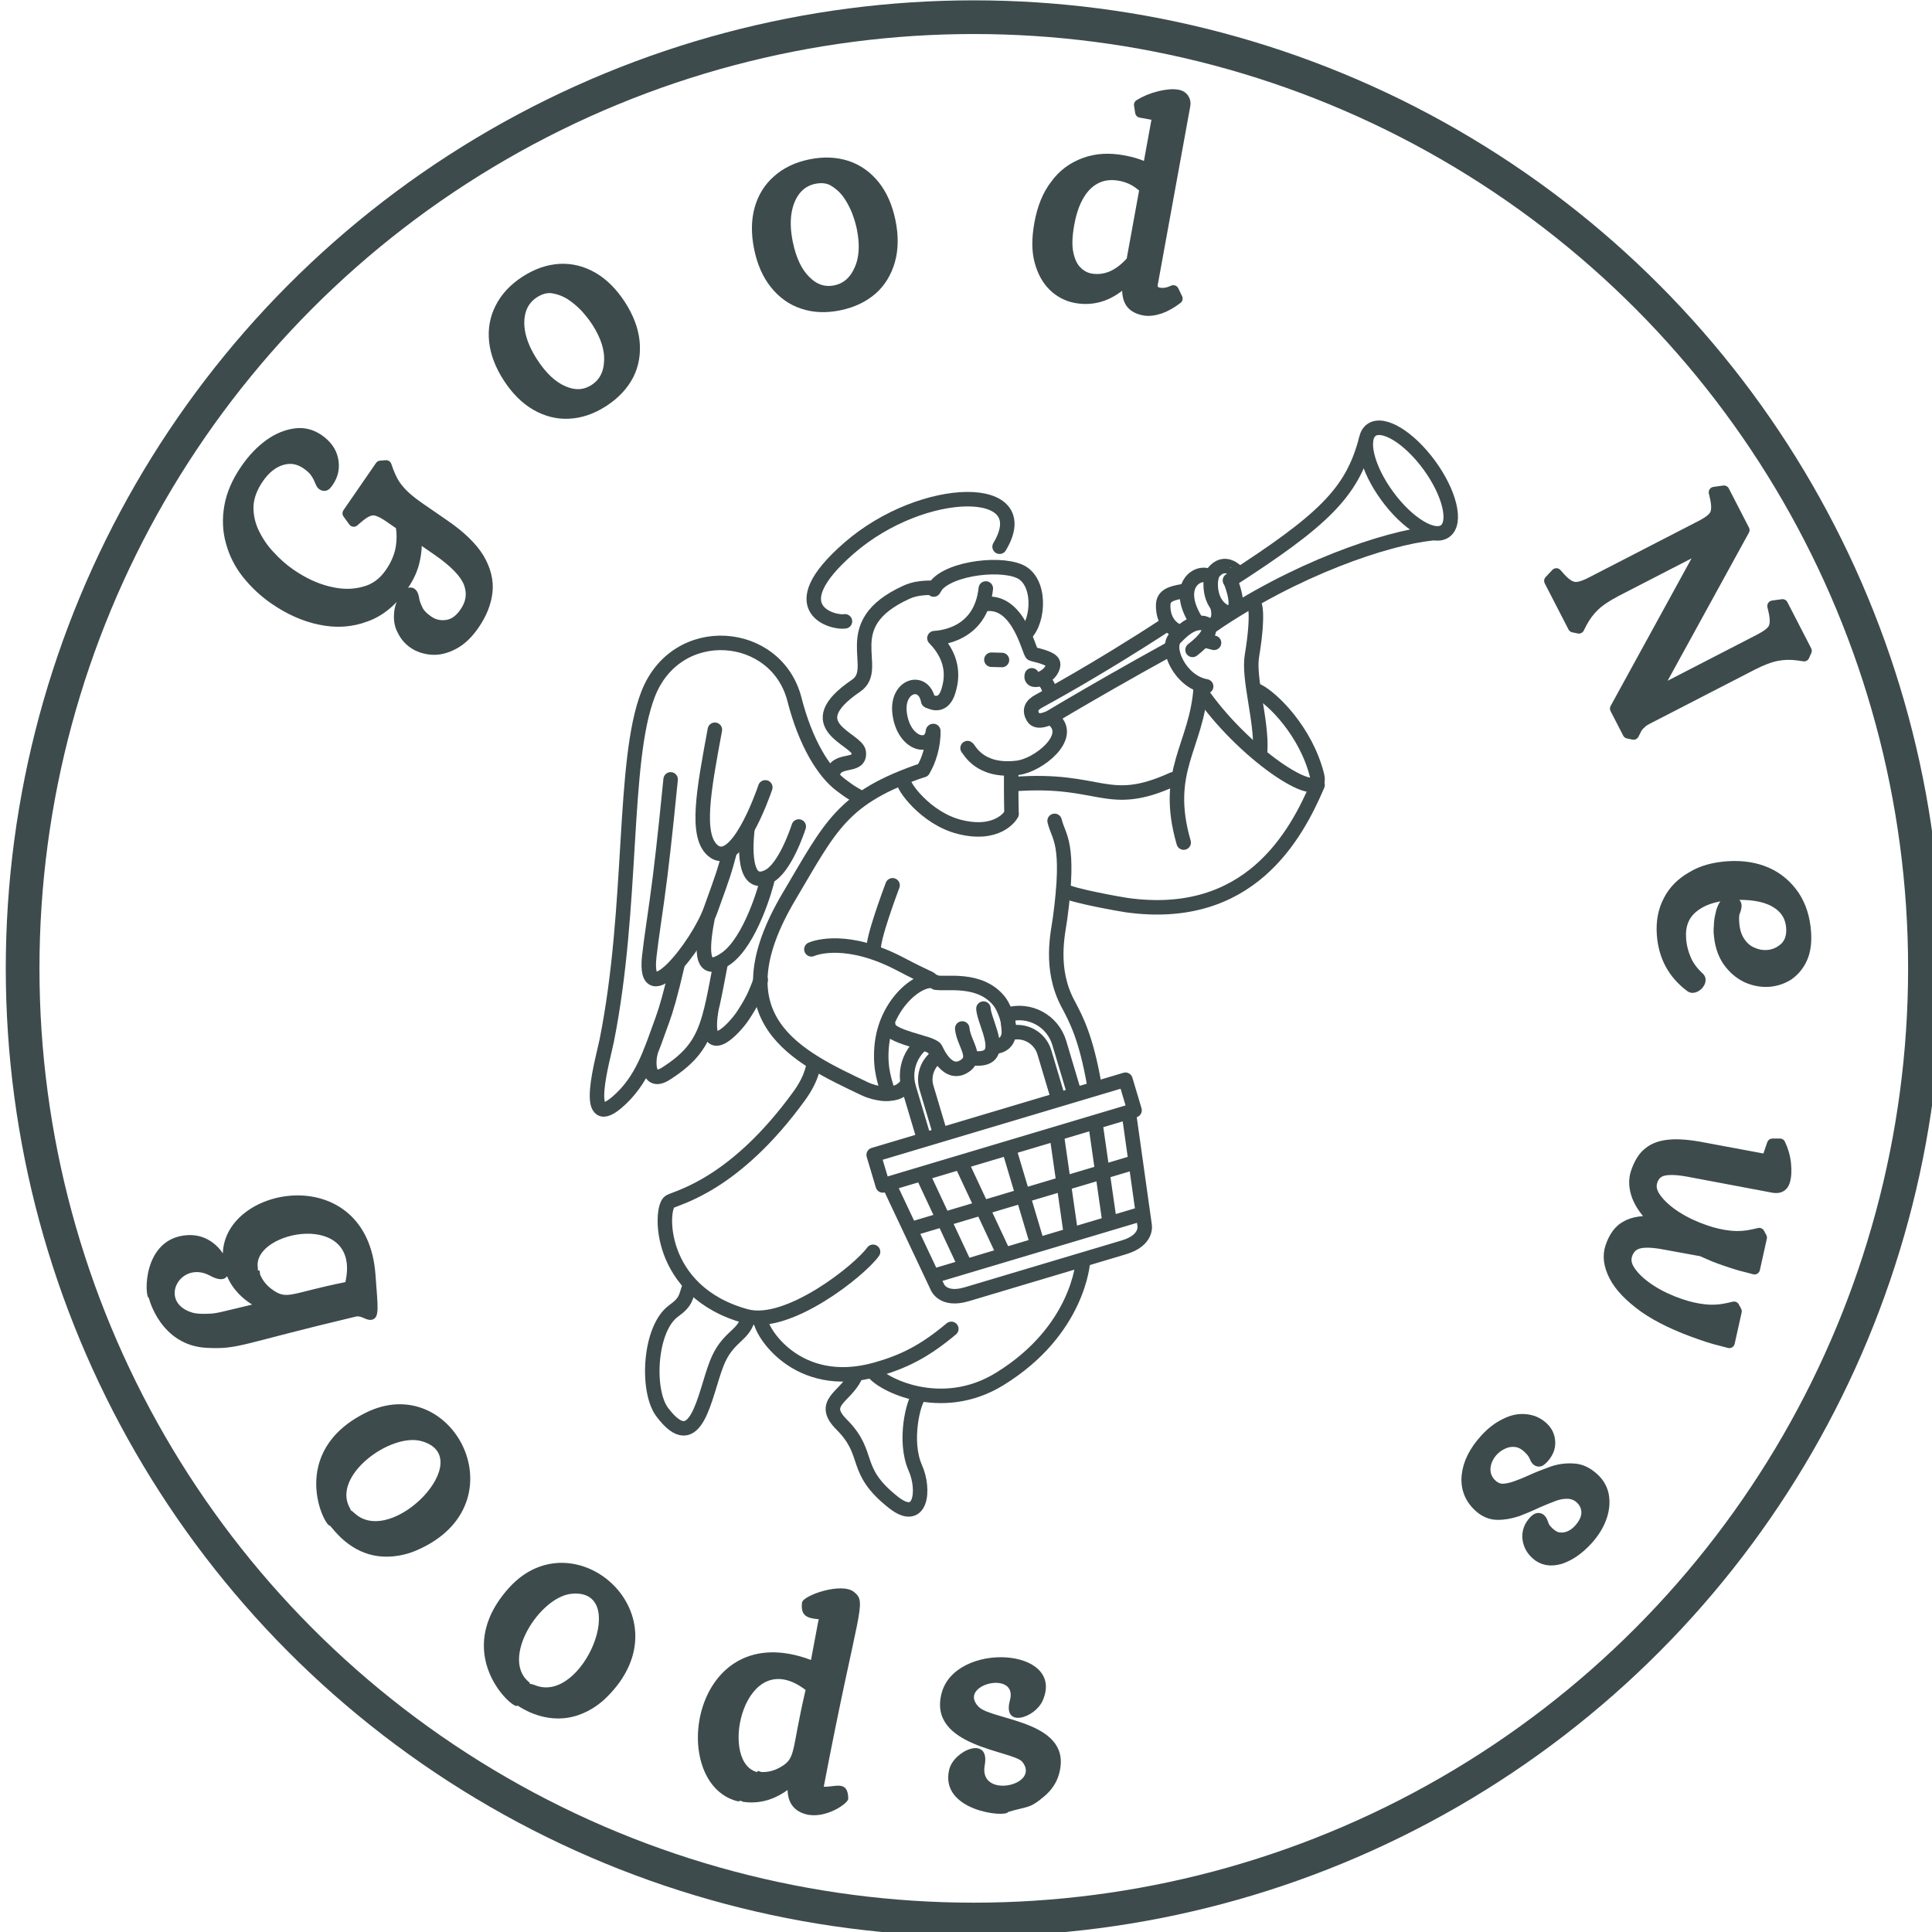 <svg style="fill-rule:evenodd;clip-rule:evenodd;stroke-linecap:round;stroke-linejoin:round;stroke-miterlimit:1.5;" xml:space="preserve" xmlns:xlink="http://www.w3.org/1999/xlink" xmlns="http://www.w3.org/2000/svg" version="1.1" viewBox="0 0 35 35" height="100%" width="100%">
    <g transform="matrix(1,0,0,1,-45.364,-0.364)">
        <g transform="matrix(0.014,0,0,0.014,40.814,0.064)">
            <g transform="matrix(0.983,0,0,0.983,835.694,-112.913)">
                <g>
                    <path style="fill:none;stroke:rgb(61,75,76);stroke-width:19.07px;" d="M1361.99,749.042C1388.8,785.744 1398.13,824.613 1382.83,835.787C1367.53,846.961 1333.35,826.235 1306.55,789.534C1279.74,752.832 1270.41,713.963 1285.71,702.789C1301.01,691.615 1335.19,712.34 1361.99,749.042Z"></path>
                    <path style="fill:none;stroke:rgb(61,75,76);stroke-width:19.07px;" d="M1074.51,961.196C1185.9,884.612 1306.21,844.91 1365.16,838.74"></path>
                    <path style="fill:none;stroke:rgb(61,75,76);stroke-width:19.07px;" d="M1099.53,900.715C1222.21,821.613 1260.05,785.45 1278.4,716.435"></path>
                    <path style="fill:none;stroke:rgb(61,75,76);stroke-width:19.07px;" d="M1022.34,989.984C993.017,1006.09 965.794,1021.43 942.459,1034.76C894.792,1062.01 863.354,1080.9 863.354,1080.9C863.354,1080.9 845.922,1090.28 840.478,1080.9C835.034,1071.53 837.918,1064.75 849.248,1058.94C849.248,1058.94 925.692,1017.78 1014.6,959.518"></path>
                </g>
                <g id="Layer2">
                    <g transform="matrix(1,0,0,1,-50.495,158.617)">
                        <path style="fill:none;stroke:rgb(61,75,76);stroke-width:19.07px;" d="M691.006,1417.41C706.592,1419.1 715.998,1416.21 723.74,1406.99"></path>
                    </g>
                    <g transform="matrix(1,0,0,1,-50.495,158.617)">
                        <path style="fill:none;stroke:rgb(61,75,76);stroke-width:19.07px;" d="M514.876,1069.36C514.924,1070.26 503.557,1151.34 542.345,1131.94C564.083,1121.07 580.473,1071.9 582.424,1066.05"></path>
                    </g>
                    <path style="fill:none;stroke:rgb(61,75,76);stroke-width:19.07px;" d="M779.982,931.571C822.448,928.315 835.498,996.47 839.153,997.383C855.285,1001.42 867.046,1005.08 866.825,1011.25C866.227,1028.01 835.398,1039 838.743,1025.62"></path>
                    <path style="fill:none;stroke:rgb(61,75,76);stroke-width:19.07px;" d="M852.683,1030.77C861.523,1037.21 861.859,1048.1 863.939,1050.18"></path>
                    <path style="fill:none;stroke:rgb(61,75,76);stroke-width:19.07px;" d="M868.166,1084.64C893.375,1107.17 847.456,1143.99 820.019,1147.42C769.299,1153.76 756.163,1122.46 754.145,1121.45"></path>
                    <g transform="matrix(1,0,0,1,-562.642,52.16)">
                        <path style="fill:none;stroke:rgb(61,75,76);stroke-width:19.07px;" d="M1348.16,952.936C1352.8,953.059 1357.44,953.182 1362.08,953.305"></path>
                    </g>
                    <path style="fill:none;stroke:rgb(61,75,76);stroke-width:19.07px;" d="M778.179,911.33C771.492,974.123 715.866,976.164 710.522,976.697C739.645,1006.45 732.347,1034.42 729.172,1045.53C721.925,1070.89 704.502,1059.64 704.163,1059.98"></path>
                    <path style="fill:none;stroke:rgb(61,75,76);stroke-width:19.07px;" d="M702.292,1059.13C696.671,1028.32 660.078,1038.53 664.705,1075.54C669.851,1116.71 705.736,1125.29 708.609,1099.44"></path>
                    <path style="fill:none;stroke:rgb(61,75,76);stroke-width:19.07px;" d="M709.046,1098.92C709.568,1117.41 703.189,1138.4 695.504,1150.31"></path>
                    <path style="fill:none;stroke:rgb(61,75,76);stroke-width:19.07px;" d="M811.589,1156.47C811.568,1161.65 811.424,1183.49 811.98,1207.94"></path>
                    <path style="fill:none;stroke:rgb(61,75,76);stroke-width:19.07px;" d="M709.594,912.699C720.766,886.631 792.636,875.825 822.388,888.654C850.659,900.844 848.794,952.838 830.248,971.297"></path>
                    <path style="fill:none;stroke:rgb(61,75,76);stroke-width:19.07px;" d="M711.162,909.901C710.558,911.465 691.867,907.996 673.722,916.244C579.566,959.042 641.494,1016.16 607.498,1039.23C528.934,1092.54 608.94,1108.98 610.938,1126.96C613.332,1148.51 580.491,1133.08 576.605,1156.4"></path>
                    <path style="fill:none;stroke:rgb(61,75,76);stroke-width:19.07px;" d="M592.741,954.586C578.572,957.204 504.777,939.38 598.123,858.21C695.487,773.546 847.135,771.648 796.316,856.347"></path>
                    <path style="fill:none;stroke:rgb(61,75,76);stroke-width:19.07px;" d="M695.504,1150.31C588.582,1186.6 574.123,1224.09 519.322,1316.38C422.898,1478.78 529.945,1527.67 618.154,1569.62C636.342,1578.26 649.783,1576.03 649.783,1576.03"></path>
                    <path style="fill:none;stroke:rgb(61,75,76);stroke-width:19.07px;" d="M868.722,1217.24C873.879,1239.35 889.604,1244.92 875.87,1345.92C873.347,1364.47 861.659,1411.62 886.167,1457.71C897.286,1478.62 910.111,1502.48 920.997,1564.81"></path>
                    <path style="fill:none;stroke:rgb(61,75,76);stroke-width:19.07px;" d="M548.575,1386.34C554.783,1383.58 596.668,1369.59 665.388,1405.59C702.746,1425.16 703.306,1423.6 705.875,1426.16"></path>
                    <path style="fill:none;stroke:rgb(61,75,76);stroke-width:19.07px;" d="M630.585,1387.01C628.673,1373.41 652.946,1308.68 655.433,1302.05"></path>
                    <path style="fill:none;stroke:rgb(61,75,76);stroke-width:19.07px;" d="M814.138,1168.91C930.943,1159.78 936.618,1202.53 1024.76,1162.46"></path>
                    <path style="fill:none;stroke:rgb(61,75,76);stroke-width:19.07px;" d="M1061.15,1041.4C1055.94,1119.46 1011.1,1150.62 1038.65,1245.82"></path>
                    <path style="fill:none;stroke:rgb(61,75,76);stroke-width:19.07px;" d="M880.354,1308.81C892.723,1316.05 957.237,1327.26 963.816,1328.17C1124.8,1350.49 1186.25,1236.94 1214.88,1170.01"></path>
                    <g transform="matrix(1,0,0,1,-50.495,158.617)">
                        <path style="fill:none;stroke:rgb(61,75,76);stroke-width:19.07px;" d="M720.536,1005.48C718.153,1011.52 749.305,1055.37 794.3,1066.62C843.852,1079.01 861.48,1052.31 862.475,1049.33"></path>
                    </g>
                    <path style="fill:none;stroke:rgb(61,75,76);stroke-width:19.07px;" d="M1068.23,1040.21C1033.77,1034.21 1013.9,988.833 1027.93,975.974C1032.75,971.561 1047.38,953.968 1065.09,956.919C1068.11,957.422 1085.31,964.961 1050.32,992.171"></path>
                    <path style="fill:none;stroke:rgb(61,75,76);stroke-width:19.07px;" d="M1108.62,889.438C1108.5,889.651 1092.72,871.304 1077.47,890.703C1072.47,897.071 1069.96,932.057 1094.62,942.628C1097.6,943.904 1117.18,946.238 1100.82,902.612"></path>
                    <path style="fill:none;stroke:rgb(61,75,76);stroke-width:19.07px;" d="M1074.74,896.97C1061.75,884.954 1024.71,903.912 1053.66,952.155"></path>
                    <path style="fill:none;stroke:rgb(61,75,76);stroke-width:19.07px;" d="M1071.06,960.239C1071.1,960.393 1089.79,961.173 1083.05,934.512"></path>
                    <path style="fill:none;stroke:rgb(61,75,76);stroke-width:19.07px;" d="M1041.54,914.165C1029.6,916.674 1012.61,917.749 1011.74,931.671C1011.53,934.887 1010.13,957.309 1030.31,967.399"></path>
                    <path style="fill:none;stroke:rgb(61,75,76);stroke-width:19.07px;" d="M1132.22,935.285C1131.2,929.445 1138.24,941.487 1128.45,1000.27C1123.55,1029.66 1141.46,1085.62 1139.4,1124.6"></path>
                    <path style="fill:none;stroke:rgb(61,75,76);stroke-width:19.07px;" d="M712.401,1430.06C724.552,1432.99 770.165,1422.52 795.876,1454.66C804.438,1465.36 822.413,1510.52 791.045,1514.44"></path>
                    <path style="fill:none;stroke:rgb(61,75,76);stroke-width:19.07px;" d="M775.067,1464.34C775.746,1483.44 810.124,1535.77 760.25,1529.54"></path>
                    <path style="fill:none;stroke:rgb(61,75,76);stroke-width:19.07px;" d="M649.818,1486.15C648.151,1501.95 706.759,1508.85 711.875,1517.2C713.287,1519.5 727.881,1556 751.199,1539.34C767.61,1527.62 748.891,1509.89 747.131,1490.53"></path>
                    <path style="fill:none;stroke:rgb(61,75,76);stroke-width:19.07px;" d="M712.401,1430.06C698.105,1418.6 645.867,1452.85 640.972,1515.41C638.606,1545.64 645.917,1561.65 649.783,1576.03"></path>
                    <path style="fill:none;stroke:rgb(61,75,76);stroke-width:19.07px;" d="M1064.58,1052.26C1123.57,1134.85 1224.31,1197.94 1214.17,1157.38C1199.73,1099.64 1155.64,1056.02 1136,1046.2"></path>
                    <path style="fill:none;stroke:rgb(61,75,76);stroke-width:19.07px;" d="M1067.27,979.912C1071.05,980.892 1074.83,981.872 1078.61,982.852"></path>
                    <path style="fill:none;stroke:rgb(61,75,76);stroke-width:19.07px;" d="M615.498,1187.56C610.472,1185.59 606.849,1183.18 603.641,1181.31C602.247,1180.5 600.958,1179.7 599.626,1178.83C596.472,1176.77 593.077,1174.28 587.476,1170.08C564.671,1152.97 540.851,1114.31 526.25,1057.26C502.694,965.211 371.03,953.771 333.546,1050.61C299.137,1139.5 314.691,1328.28 279.163,1506.55C274.703,1528.94 246.264,1626.58 291.933,1588.31C326.565,1559.29 337.559,1519.53 352.316,1479.53C357.153,1466.41 362.994,1446.88 372.578,1405.51"></path>
                    <path style="fill:none;stroke:rgb(61,75,76);stroke-width:19.07px;" d="M411.505,1347.13C400.197,1406.25 410.904,1416.35 436.313,1398.41C468.758,1375.5 489.362,1302.34 491.097,1292.51"></path>
                    <path style="fill:none;stroke:rgb(61,75,76);stroke-width:19.07px;" d="M336.826,1521.88C333.711,1533.97 332.493,1565.56 357.032,1549.99C411.496,1515.43 413.566,1485 429.298,1403.81"></path>
                    <path style="fill:none;stroke:rgb(61,75,76);stroke-width:19.07px;" d="M416.312,1468.79C406.513,1535.13 447.989,1489.67 458.519,1473.54C469.604,1456.57 474.308,1447.52 481.851,1426.69"></path>
                    <path style="fill:none;stroke:rgb(61,75,76);stroke-width:19.07px;" d="M363.281,1162.62C361.043,1185 355.16,1244.38 349.466,1290.02C343.756,1335.8 338.233,1367.85 335.177,1395.36C326.538,1473.1 398.944,1381.43 415.858,1334.69C433.786,1285.15 433.976,1284.09 440.522,1259.76"></path>
                    <path style="fill:none;stroke:rgb(61,75,76);stroke-width:19.07px;" d="M905.986,1797.36C905.986,1797.36 900.722,1887.76 796.439,1951.93C719.296,1999.4 640.582,1958.51 629.743,1942.25"></path>
                    <path style="fill:none;stroke:rgb(61,75,76);stroke-width:19.07px;" d="M629.743,1784.5C612.37,1808.88 517.745,1884.42 462.663,1869.4C344.44,1837.16 349.178,1725.64 362.088,1718.54C373.212,1712.42 447.732,1696.46 532.782,1579.01C551.162,1553.62 551.55,1535.82 551.663,1535.76"></path>
                    <path style="fill:none;stroke:rgb(61,75,76);stroke-width:19.07px;" d="M481.952,1873.59C479.715,1885.65 528.191,1969.63 634.405,1939.29C669.224,1929.34 696.419,1916.4 732.761,1885.95"></path>
                    <path style="fill:none;stroke:rgb(61,75,76);stroke-width:19.07px;" d="M689.757,1975.32C683.238,1981.13 669.585,2033.49 685.41,2069.09C698.088,2097.62 693.226,2143.16 656.78,2114.53C601.728,2071.27 627.899,2051.41 588.317,2011.83C559.598,1983.11 592.423,1976.23 605.744,1949.59"></path>
                    <path style="fill:none;stroke:rgb(61,75,76);stroke-width:19.07px;" d="M464.626,1873.48C458.401,1895.85 437.646,1896.21 423.801,1931.81C407.571,1973.55 397.434,2055.87 352.154,1995.5C331.079,1967.4 335.145,1885.2 367.412,1862.16C384.455,1849.98 382.969,1843.67 387.977,1830.31"></path>
                    <g transform="matrix(1,0,0,1,-50.495,158.617)">
                        <path style="fill:none;stroke:rgb(61,75,76);stroke-width:19.07px;" d="M472.006,938.696C457.395,1017.74 446.085,1077.7 469.207,1097.55C500.297,1124.25 535.234,1023.71 538.397,1014.51"></path>
                    </g>
                </g>
                <g id="Layer3">
                    <path style="fill:none;stroke:rgb(61,75,76);stroke-width:19.07px;" d="M973.983,1598.21L642.553,1697.14M642.553,1697.14L630.55,1656.93L961.98,1558M650.255,1694.84L714.35,1830.79C714.35,1830.79 721.532,1849.79 753.134,1840.35L959.999,1778.61M973.983,1598.21L961.98,1558M966.281,1600.51L987.195,1749.35C987.195,1749.35 991.601,1769.17 959.999,1778.61M710.008,1816.17L984.23,1734.32M808.664,1649L845.487,1772.36M871.456,1630.26L889.945,1759.09M922.409,1615.05L940.898,1743.88M745.871,1667.74L801.029,1785.63M694.919,1682.95L750.077,1800.84M680.712,1754.37L973.439,1666.99M806.43,1472.48C813.418,1470.39 820.676,1469.73 827.792,1470.47C834.907,1471.2 841.88,1473.32 848.296,1476.79C854.711,1480.25 860.307,1484.92 864.82,1490.47C869.334,1496.02 872.764,1502.45 874.85,1509.44C879.277,1524.27 895.287,1577.9 895.287,1577.9M808.903,1496.89C813.639,1495.48 818.559,1495.04 823.381,1495.53C828.204,1496.03 832.93,1497.46 837.278,1499.82C841.627,1502.16 845.419,1505.33 848.478,1509.09C851.537,1512.85 853.863,1517.21 855.276,1521.94C855.276,1521.94 873.887,1584.29 873.887,1584.29M694.802,1510.16C689.252,1514.68 684.583,1520.27 681.117,1526.69C677.651,1533.1 675.53,1540.08 674.797,1547.19C674.064,1554.31 674.72,1561.57 676.805,1568.55C681.232,1583.38 697.242,1637.02 697.242,1637.02M712.23,1528.71C708.468,1531.77 705.304,1535.56 702.954,1539.91C700.605,1544.26 699.168,1548.98 698.671,1553.81C698.175,1558.63 698.619,1563.55 700.032,1568.29C700.032,1568.29 718.643,1630.63 718.643,1630.63M694.802,1510.16C694.802,1510.16 716.263,1512.53 712.23,1528.71M806.43,1472.48L808.903,1496.89"></path>
                </g>
            </g>
            <g transform="matrix(1.016,0,0,1.016,-162.407,-85.531)">
                <g id="Layer7">
                    <circle style="fill:none;stroke:rgb(61,75,76);stroke-width:42.9px;" r="1211.42" cy="1338.58" cx="1719.96"></circle>
                </g>
            </g>
            <g transform="matrix(1,0,0,1,-60.678,10.562)">
                <g transform="matrix(0.677,-0.736,0.736,0.677,-613.768,1454.26)">
                    <g transform="matrix(350.06,-49.328,49.328,350.06,1415.17,678.035)">
                        <path style="fill:rgb(61,75,76);fill-rule:nonzero;stroke:rgb(61,75,76);stroke-width:0.04px;stroke-linecap:butt;stroke-miterlimit:2;" d="M0.373,0.278C0.332,0.278 0.299,0.271 0.272,0.257C0.245,0.243 0.224,0.225 0.211,0.203C0.198,0.181 0.191,0.158 0.191,0.135C0.191,0.114 0.196,0.095 0.206,0.077C0.215,0.058 0.23,0.043 0.249,0.032C0.268,0.02 0.291,0.014 0.318,0.014C0.325,0.014 0.33,0.015 0.333,0.018C0.336,0.02 0.337,0.022 0.337,0.025C0.337,0.029 0.333,0.035 0.325,0.043C0.317,0.05 0.309,0.061 0.301,0.075C0.292,0.089 0.288,0.108 0.288,0.133C0.288,0.158 0.297,0.18 0.315,0.199C0.332,0.217 0.357,0.226 0.39,0.226C0.432,0.226 0.464,0.21 0.487,0.178C0.51,0.145 0.521,0.09 0.521,0.012L0.521,-0.082C0.497,-0.062 0.47,-0.046 0.442,-0.035C0.413,-0.023 0.38,-0.017 0.345,-0.017C0.275,-0.017 0.217,-0.033 0.172,-0.066C0.126,-0.098 0.092,-0.141 0.069,-0.196C0.046,-0.25 0.035,-0.31 0.035,-0.376C0.035,-0.423 0.042,-0.468 0.055,-0.511C0.068,-0.554 0.089,-0.592 0.117,-0.625C0.144,-0.658 0.179,-0.684 0.22,-0.703C0.261,-0.722 0.31,-0.732 0.366,-0.732C0.413,-0.732 0.455,-0.725 0.491,-0.712C0.527,-0.699 0.555,-0.68 0.576,-0.657C0.597,-0.634 0.607,-0.606 0.607,-0.575C0.607,-0.54 0.597,-0.512 0.577,-0.491C0.556,-0.469 0.531,-0.458 0.5,-0.458C0.489,-0.458 0.483,-0.459 0.482,-0.461C0.48,-0.462 0.479,-0.465 0.479,-0.47C0.479,-0.473 0.482,-0.478 0.487,-0.486C0.492,-0.493 0.497,-0.502 0.502,-0.515C0.507,-0.527 0.509,-0.542 0.509,-0.561C0.509,-0.595 0.496,-0.623 0.47,-0.644C0.444,-0.665 0.409,-0.676 0.366,-0.676C0.324,-0.676 0.289,-0.667 0.26,-0.649C0.231,-0.63 0.209,-0.606 0.192,-0.577C0.175,-0.547 0.162,-0.515 0.155,-0.481C0.147,-0.446 0.143,-0.413 0.143,-0.381C0.143,-0.326 0.151,-0.276 0.168,-0.231C0.185,-0.185 0.209,-0.149 0.241,-0.122C0.272,-0.094 0.31,-0.081 0.354,-0.081C0.389,-0.081 0.42,-0.087 0.448,-0.099C0.475,-0.111 0.5,-0.128 0.521,-0.149L0.521,-0.2C0.521,-0.231 0.517,-0.253 0.508,-0.265C0.499,-0.277 0.482,-0.286 0.457,-0.293L0.434,-0.299L0.446,-0.333L0.656,-0.333L0.669,-0.317L0.656,-0.299C0.64,-0.276 0.628,-0.253 0.622,-0.229C0.615,-0.205 0.611,-0.173 0.611,-0.132L0.611,-0.016C0.611,0.055 0.601,0.112 0.582,0.155C0.562,0.198 0.534,0.23 0.499,0.249C0.464,0.268 0.422,0.278 0.373,0.278Z"></path>
                    </g>
                    <g transform="matrix(342.415,87.903,-87.903,342.415,1787.51,654.471)">
                        <path style="fill:rgb(61,75,76);fill-rule:nonzero;stroke:rgb(61,75,76);stroke-width:0.04px;stroke-linecap:butt;stroke-miterlimit:2;" d="M0.289,0.014C0.239,0.014 0.196,0.003 0.16,-0.018C0.123,-0.039 0.095,-0.07 0.075,-0.109C0.055,-0.148 0.045,-0.195 0.045,-0.248C0.045,-0.302 0.055,-0.349 0.075,-0.388C0.095,-0.427 0.123,-0.457 0.16,-0.478C0.196,-0.499 0.239,-0.51 0.289,-0.51C0.339,-0.51 0.382,-0.499 0.419,-0.478C0.455,-0.457 0.483,-0.427 0.503,-0.388C0.523,-0.349 0.533,-0.302 0.533,-0.248C0.533,-0.195 0.523,-0.148 0.503,-0.109C0.483,-0.07 0.455,-0.039 0.419,-0.018C0.382,0.003 0.339,0.014 0.289,0.014ZM0.286,-0.04C0.327,-0.04 0.361,-0.059 0.388,-0.097C0.415,-0.134 0.428,-0.184 0.428,-0.245C0.428,-0.265 0.426,-0.287 0.422,-0.312C0.417,-0.337 0.41,-0.36 0.4,-0.382C0.389,-0.404 0.375,-0.422 0.358,-0.437C0.341,-0.451 0.319,-0.458 0.292,-0.458C0.264,-0.458 0.239,-0.449 0.218,-0.432C0.196,-0.414 0.179,-0.389 0.167,-0.358C0.155,-0.326 0.149,-0.289 0.149,-0.247C0.149,-0.184 0.161,-0.134 0.186,-0.097C0.211,-0.059 0.244,-0.04 0.286,-0.04Z"></path>
                    </g>
                    <g transform="matrix(286.526,207.07,-207.07,286.526,2103.66,760.893)">
                        <path style="fill:rgb(61,75,76);fill-rule:nonzero;stroke:rgb(61,75,76);stroke-width:0.04px;stroke-linecap:butt;stroke-miterlimit:2;" d="M0.289,0.014C0.239,0.014 0.196,0.003 0.16,-0.018C0.123,-0.039 0.095,-0.07 0.075,-0.109C0.055,-0.148 0.045,-0.195 0.045,-0.248C0.045,-0.302 0.055,-0.349 0.075,-0.388C0.095,-0.427 0.123,-0.457 0.16,-0.478C0.196,-0.499 0.239,-0.51 0.289,-0.51C0.339,-0.51 0.382,-0.499 0.419,-0.478C0.455,-0.457 0.483,-0.427 0.503,-0.388C0.523,-0.349 0.533,-0.302 0.533,-0.248C0.533,-0.195 0.523,-0.148 0.503,-0.109C0.483,-0.07 0.455,-0.039 0.419,-0.018C0.382,0.003 0.339,0.014 0.289,0.014ZM0.286,-0.04C0.327,-0.04 0.361,-0.059 0.388,-0.097C0.415,-0.134 0.428,-0.184 0.428,-0.245C0.428,-0.265 0.426,-0.287 0.422,-0.312C0.417,-0.337 0.41,-0.36 0.4,-0.382C0.389,-0.404 0.375,-0.422 0.358,-0.437C0.341,-0.451 0.319,-0.458 0.292,-0.458C0.264,-0.458 0.239,-0.449 0.218,-0.432C0.196,-0.414 0.179,-0.389 0.167,-0.358C0.155,-0.326 0.149,-0.289 0.149,-0.247C0.149,-0.184 0.161,-0.134 0.186,-0.097C0.211,-0.059 0.244,-0.04 0.286,-0.04Z"></path>
                    </g>
                    <g transform="matrix(188.835,298.859,-298.859,188.835,2359.94,974.291)">
                        <path style="fill:rgb(61,75,76);fill-rule:nonzero;stroke:rgb(61,75,76);stroke-width:0.04px;stroke-linecap:butt;stroke-miterlimit:2;" d="M0.224,0.014C0.193,0.014 0.163,0.005 0.136,-0.013C0.109,-0.031 0.087,-0.058 0.07,-0.094C0.053,-0.13 0.045,-0.175 0.045,-0.229C0.045,-0.287 0.055,-0.337 0.077,-0.379C0.097,-0.421 0.128,-0.453 0.167,-0.476C0.206,-0.499 0.251,-0.51 0.304,-0.51C0.339,-0.51 0.37,-0.506 0.399,-0.497L0.399,-0.674C0.399,-0.689 0.392,-0.696 0.379,-0.696L0.335,-0.696L0.326,-0.722C0.345,-0.739 0.368,-0.754 0.393,-0.765C0.418,-0.776 0.439,-0.782 0.458,-0.782C0.467,-0.782 0.475,-0.779 0.481,-0.773C0.487,-0.767 0.49,-0.759 0.49,-0.75L0.49,-0.088C0.49,-0.067 0.5,-0.057 0.52,-0.057C0.537,-0.057 0.553,-0.063 0.57,-0.075L0.589,-0.049C0.572,-0.03 0.553,-0.014 0.534,-0.003C0.514,0.008 0.495,0.014 0.478,0.014C0.451,0.014 0.431,0.006 0.419,-0.011C0.407,-0.028 0.401,-0.055 0.401,-0.092C0.372,-0.051 0.343,-0.024 0.315,-0.009C0.286,0.007 0.255,0.014 0.224,0.014ZM0.264,-0.063C0.289,-0.063 0.314,-0.07 0.338,-0.085C0.361,-0.1 0.382,-0.123 0.401,-0.154L0.401,-0.424C0.37,-0.445 0.338,-0.455 0.303,-0.455C0.254,-0.455 0.217,-0.437 0.19,-0.401C0.163,-0.364 0.15,-0.313 0.15,-0.248C0.15,-0.203 0.155,-0.167 0.166,-0.14C0.177,-0.113 0.191,-0.093 0.209,-0.081C0.226,-0.069 0.245,-0.063 0.264,-0.063Z"></path>
                    </g>
                    <g transform="matrix(-121.635,331.934,-331.934,-121.635,2548.81,1727.73)">
                        <path style="fill:rgb(61,75,76);fill-rule:nonzero;stroke:rgb(61,75,76);stroke-width:0.04px;stroke-linecap:butt;stroke-miterlimit:2;" d="M0.046,-0L0.034,-0.034L0.057,-0.04C0.082,-0.047 0.099,-0.056 0.108,-0.069C0.117,-0.081 0.121,-0.102 0.121,-0.133L0.121,-0.585C0.121,-0.616 0.117,-0.638 0.108,-0.65C0.099,-0.662 0.082,-0.671 0.057,-0.678L0.034,-0.684L0.046,-0.718L0.207,-0.718L0.589,-0.151L0.589,-0.585C0.589,-0.616 0.585,-0.638 0.576,-0.65C0.567,-0.662 0.55,-0.671 0.525,-0.678L0.502,-0.684L0.514,-0.718L0.704,-0.718L0.717,-0.702L0.704,-0.684C0.688,-0.661 0.677,-0.638 0.67,-0.614C0.663,-0.59 0.659,-0.558 0.659,-0.517L0.659,-0.088C0.659,-0.075 0.66,-0.065 0.663,-0.057C0.665,-0.049 0.668,-0.041 0.673,-0.034L0.686,-0.016L0.673,-0L0.572,-0L0.191,-0.565L0.191,-0.201C0.191,-0.16 0.195,-0.128 0.202,-0.104C0.209,-0.08 0.22,-0.057 0.236,-0.034L0.249,-0.016L0.236,-0L0.046,-0Z"></path>
                    </g>
                    <g transform="matrix(-243.187,256.584,-256.584,-243.187,2375.88,2092.68)">
                        <path style="fill:rgb(61,75,76);fill-rule:nonzero;stroke:rgb(61,75,76);stroke-width:0.04px;stroke-linecap:butt;stroke-miterlimit:2;" d="M0.275,0.014C0.228,0.014 0.188,0.003 0.154,-0.018C0.119,-0.039 0.093,-0.069 0.074,-0.108C0.054,-0.146 0.045,-0.191 0.045,-0.242C0.045,-0.296 0.056,-0.343 0.077,-0.383C0.098,-0.423 0.129,-0.454 0.168,-0.477C0.207,-0.499 0.252,-0.51 0.304,-0.51C0.343,-0.51 0.375,-0.503 0.4,-0.489C0.425,-0.475 0.443,-0.457 0.456,-0.435C0.468,-0.412 0.474,-0.388 0.474,-0.363C0.474,-0.336 0.467,-0.309 0.453,-0.283C0.438,-0.257 0.417,-0.236 0.389,-0.219C0.36,-0.202 0.325,-0.194 0.283,-0.194C0.276,-0.194 0.267,-0.195 0.255,-0.197C0.242,-0.198 0.23,-0.201 0.218,-0.205C0.205,-0.208 0.195,-0.213 0.186,-0.219C0.177,-0.225 0.173,-0.232 0.173,-0.241C0.173,-0.246 0.175,-0.251 0.178,-0.256C0.181,-0.261 0.184,-0.263 0.188,-0.263C0.193,-0.263 0.2,-0.261 0.209,-0.257C0.217,-0.252 0.231,-0.25 0.252,-0.25C0.281,-0.25 0.304,-0.256 0.323,-0.267C0.342,-0.278 0.356,-0.292 0.365,-0.31C0.374,-0.327 0.379,-0.345 0.379,-0.364C0.379,-0.389 0.371,-0.411 0.355,-0.431C0.339,-0.45 0.315,-0.46 0.284,-0.46C0.241,-0.46 0.208,-0.441 0.184,-0.404C0.16,-0.367 0.148,-0.313 0.148,-0.242C0.148,-0.183 0.161,-0.137 0.186,-0.103C0.211,-0.069 0.247,-0.052 0.296,-0.052C0.324,-0.052 0.35,-0.057 0.375,-0.066C0.4,-0.075 0.422,-0.09 0.442,-0.109C0.445,-0.112 0.448,-0.113 0.451,-0.113C0.456,-0.113 0.462,-0.11 0.468,-0.104C0.474,-0.097 0.477,-0.091 0.477,-0.084C0.477,-0.081 0.476,-0.078 0.473,-0.075C0.422,-0.016 0.356,0.014 0.275,0.014Z"></path>
                    </g>
                    <g transform="matrix(-323.628,142.268,-142.268,-323.628,2144.66,2310.07)">
                        <path style="fill:rgb(61,75,76);fill-rule:nonzero;stroke:rgb(61,75,76);stroke-width:0.04px;stroke-linecap:butt;stroke-miterlimit:2;" d="M0.268,0.014C0.234,0.014 0.206,0.008 0.185,-0.006C0.164,-0.019 0.147,-0.04 0.134,-0.07C0.121,-0.099 0.111,-0.139 0.104,-0.19L0.073,-0.402C0.072,-0.411 0.07,-0.417 0.067,-0.42C0.064,-0.423 0.06,-0.424 0.053,-0.424L0.009,-0.424L0,-0.45C0.017,-0.467 0.038,-0.482 0.062,-0.493C0.086,-0.504 0.107,-0.51 0.126,-0.51C0.144,-0.51 0.155,-0.499 0.158,-0.478L0.203,-0.166C0.209,-0.125 0.218,-0.096 0.229,-0.078C0.24,-0.06 0.257,-0.051 0.279,-0.051C0.302,-0.051 0.321,-0.063 0.337,-0.087C0.353,-0.11 0.366,-0.141 0.375,-0.178C0.384,-0.215 0.388,-0.254 0.388,-0.295C0.388,-0.326 0.385,-0.357 0.378,-0.387C0.371,-0.417 0.359,-0.444 0.344,-0.468L0.334,-0.484L0.346,-0.497L0.463,-0.51C0.464,-0.491 0.466,-0.473 0.467,-0.456C0.468,-0.438 0.468,-0.421 0.468,-0.404C0.468,-0.387 0.468,-0.37 0.467,-0.354C0.466,-0.337 0.464,-0.321 0.463,-0.306L0.484,-0.166C0.49,-0.125 0.499,-0.096 0.511,-0.078C0.523,-0.06 0.541,-0.051 0.564,-0.051C0.587,-0.051 0.606,-0.063 0.622,-0.087C0.638,-0.11 0.651,-0.141 0.66,-0.178C0.669,-0.215 0.673,-0.254 0.673,-0.295C0.673,-0.326 0.67,-0.357 0.663,-0.387C0.656,-0.417 0.644,-0.444 0.629,-0.468L0.619,-0.484L0.631,-0.497L0.748,-0.51C0.749,-0.491 0.751,-0.473 0.752,-0.456C0.753,-0.438 0.753,-0.421 0.753,-0.404C0.753,-0.312 0.744,-0.235 0.726,-0.173C0.707,-0.111 0.683,-0.064 0.653,-0.033C0.623,-0.002 0.591,0.014 0.557,0.014C0.518,0.014 0.488,0.005 0.467,-0.015C0.445,-0.034 0.428,-0.066 0.416,-0.112C0.397,-0.07 0.375,-0.039 0.35,-0.018C0.324,0.003 0.297,0.014 0.268,0.014Z"></path>
                    </g>
                    <g transform="matrix(-353.518,0.561,-0.561,-353.518,1750.25,2438.6)">
                        <path style="fill:rgb(61,75,76);fill-rule:nonzero;stroke:rgb(61,75,76);stroke-width:0.04px;stroke-linecap:butt;stroke-miterlimit:2;" d="M0.228,0.014C0.195,0.014 0.166,0.009 0.14,-0.001C0.113,-0.011 0.092,-0.025 0.077,-0.045C0.062,-0.064 0.054,-0.086 0.054,-0.111C0.054,-0.134 0.062,-0.152 0.077,-0.167C0.092,-0.182 0.112,-0.189 0.137,-0.189C0.142,-0.189 0.147,-0.188 0.152,-0.187C0.156,-0.185 0.158,-0.182 0.158,-0.177C0.158,-0.173 0.156,-0.167 0.152,-0.159C0.148,-0.15 0.146,-0.138 0.146,-0.121C0.146,-0.101 0.151,-0.085 0.161,-0.072C0.171,-0.059 0.183,-0.05 0.198,-0.044C0.213,-0.038 0.227,-0.035 0.241,-0.035C0.268,-0.035 0.291,-0.043 0.309,-0.058C0.326,-0.073 0.335,-0.092 0.335,-0.116C0.335,-0.132 0.33,-0.146 0.32,-0.157C0.309,-0.168 0.296,-0.177 0.279,-0.186C0.262,-0.195 0.245,-0.203 0.226,-0.211C0.202,-0.221 0.178,-0.233 0.153,-0.246C0.128,-0.259 0.108,-0.276 0.091,-0.297C0.074,-0.317 0.066,-0.343 0.066,-0.375C0.066,-0.402 0.074,-0.426 0.09,-0.446C0.106,-0.466 0.128,-0.482 0.155,-0.493C0.182,-0.504 0.213,-0.51 0.248,-0.51C0.295,-0.51 0.334,-0.501 0.366,-0.483C0.397,-0.464 0.413,-0.439 0.413,-0.407C0.413,-0.382 0.405,-0.362 0.39,-0.345C0.374,-0.328 0.354,-0.32 0.329,-0.32C0.315,-0.32 0.308,-0.324 0.308,-0.333C0.308,-0.338 0.311,-0.345 0.316,-0.354C0.321,-0.362 0.323,-0.374 0.323,-0.389C0.323,-0.407 0.319,-0.421 0.31,-0.432C0.301,-0.443 0.291,-0.45 0.279,-0.455C0.266,-0.46 0.254,-0.462 0.241,-0.462C0.213,-0.462 0.191,-0.455 0.176,-0.442C0.161,-0.428 0.153,-0.41 0.153,-0.389C0.153,-0.371 0.159,-0.356 0.17,-0.343C0.181,-0.33 0.195,-0.319 0.213,-0.31C0.231,-0.301 0.25,-0.292 0.27,-0.283C0.295,-0.273 0.319,-0.262 0.343,-0.25C0.366,-0.237 0.386,-0.222 0.402,-0.204C0.418,-0.186 0.426,-0.163 0.426,-0.136C0.426,-0.091 0.408,-0.054 0.372,-0.027C0.336,0 0.288,0.014 0.228,0.014Z"></path>
                    </g>
                    <g transform="matrix(-267.709,-230.883,230.883,-267.709,1159.92,2290.19)">
                        <path style="fill:none;fill-rule:nonzero;" d="M0.283,0.278C0.244,0.278 0.212,0.271 0.187,0.257C0.162,0.243 0.143,0.225 0.131,0.203C0.118,0.181 0.112,0.158 0.112,0.135C0.112,0.114 0.117,0.095 0.127,0.077C0.136,0.058 0.151,0.043 0.17,0.032C0.189,0.02 0.212,0.014 0.239,0.014C0.246,0.014 0.251,0.015 0.254,0.018C0.257,0.02 0.258,0.022 0.258,0.025C0.258,0.029 0.254,0.035 0.246,0.043C0.238,0.05 0.23,0.061 0.222,0.075C0.213,0.089 0.209,0.108 0.209,0.133C0.209,0.158 0.217,0.18 0.232,0.199C0.247,0.217 0.269,0.226 0.296,0.226C0.325,0.226 0.348,0.218 0.366,0.202C0.383,0.185 0.396,0.163 0.404,0.135C0.412,0.106 0.416,0.074 0.416,0.038L0.416,-0.121C0.387,-0.08 0.359,-0.053 0.33,-0.038C0.301,-0.023 0.27,-0.015 0.239,-0.015C0.208,-0.015 0.178,-0.023 0.151,-0.039C0.124,-0.054 0.102,-0.078 0.085,-0.11C0.068,-0.142 0.06,-0.182 0.06,-0.229C0.06,-0.287 0.07,-0.337 0.092,-0.379C0.113,-0.421 0.142,-0.453 0.182,-0.476C0.221,-0.499 0.266,-0.51 0.319,-0.51C0.35,-0.51 0.383,-0.507 0.417,-0.5C0.451,-0.493 0.485,-0.488 0.519,-0.485L0.53,-0.472L0.518,-0.454C0.514,-0.448 0.511,-0.442 0.509,-0.437C0.506,-0.431 0.505,-0.424 0.505,-0.415L0.505,0.022C0.505,0.105 0.485,0.168 0.445,0.212C0.404,0.256 0.35,0.278 0.283,0.278ZM0.279,-0.092C0.304,-0.092 0.329,-0.099 0.353,-0.114C0.376,-0.129 0.397,-0.152 0.416,-0.183L0.416,-0.424C0.385,-0.445 0.353,-0.455 0.318,-0.455C0.269,-0.455 0.232,-0.437 0.205,-0.401C0.178,-0.364 0.165,-0.313 0.165,-0.248C0.165,-0.21 0.17,-0.18 0.181,-0.157C0.192,-0.133 0.206,-0.117 0.223,-0.107C0.24,-0.097 0.259,-0.092 0.279,-0.092Z"></path>
                    </g>
                    <g transform="matrix(-163.618,-313.376,313.376,-163.618,918.74,2048.47)">
                        <path style="fill:none;fill-rule:nonzero;" d="M0.289,0.014C0.239,0.014 0.196,0.003 0.16,-0.018C0.123,-0.039 0.095,-0.07 0.075,-0.109C0.055,-0.148 0.045,-0.195 0.045,-0.248C0.045,-0.302 0.055,-0.349 0.075,-0.388C0.095,-0.427 0.123,-0.457 0.16,-0.478C0.196,-0.499 0.239,-0.51 0.289,-0.51C0.339,-0.51 0.382,-0.499 0.419,-0.478C0.455,-0.457 0.483,-0.427 0.503,-0.388C0.523,-0.349 0.533,-0.302 0.533,-0.248C0.533,-0.195 0.523,-0.148 0.503,-0.109C0.483,-0.07 0.455,-0.039 0.419,-0.018C0.382,0.003 0.339,0.014 0.289,0.014ZM0.286,-0.04C0.327,-0.04 0.361,-0.059 0.388,-0.097C0.415,-0.134 0.428,-0.184 0.428,-0.245C0.428,-0.265 0.426,-0.287 0.422,-0.312C0.417,-0.337 0.41,-0.36 0.4,-0.382C0.389,-0.404 0.375,-0.422 0.358,-0.437C0.341,-0.451 0.319,-0.458 0.292,-0.458C0.264,-0.458 0.239,-0.449 0.218,-0.432C0.196,-0.414 0.179,-0.389 0.167,-0.358C0.155,-0.326 0.149,-0.289 0.149,-0.247C0.149,-0.184 0.161,-0.134 0.186,-0.097C0.211,-0.059 0.244,-0.04 0.286,-0.04Z"></path>
                    </g>
                    <g transform="matrix(-37.43,-351.531,351.531,-37.43,786.419,1742.42)">
                        <path style="fill:none;fill-rule:nonzero;" d="M0.289,0.014C0.239,0.014 0.196,0.003 0.16,-0.018C0.123,-0.039 0.095,-0.07 0.075,-0.109C0.055,-0.148 0.045,-0.195 0.045,-0.248C0.045,-0.302 0.055,-0.349 0.075,-0.388C0.095,-0.427 0.123,-0.457 0.16,-0.478C0.196,-0.499 0.239,-0.51 0.289,-0.51C0.339,-0.51 0.382,-0.499 0.419,-0.478C0.455,-0.457 0.483,-0.427 0.503,-0.388C0.523,-0.349 0.533,-0.302 0.533,-0.248C0.533,-0.195 0.523,-0.148 0.503,-0.109C0.483,-0.07 0.455,-0.039 0.419,-0.018C0.382,0.003 0.339,0.014 0.289,0.014ZM0.286,-0.04C0.327,-0.04 0.361,-0.059 0.388,-0.097C0.415,-0.134 0.428,-0.184 0.428,-0.245C0.428,-0.265 0.426,-0.287 0.422,-0.312C0.417,-0.337 0.41,-0.36 0.4,-0.382C0.389,-0.404 0.375,-0.422 0.358,-0.437C0.341,-0.451 0.319,-0.458 0.292,-0.458C0.264,-0.458 0.239,-0.449 0.218,-0.432C0.196,-0.414 0.179,-0.389 0.167,-0.358C0.155,-0.326 0.149,-0.289 0.149,-0.247C0.149,-0.184 0.161,-0.134 0.186,-0.097C0.211,-0.059 0.244,-0.04 0.286,-0.04Z"></path>
                    </g>
                    <g transform="matrix(96.667,-340.045,340.045,96.667,773.82,1408.64)">
                        <path style="fill:none;fill-rule:nonzero;" d="M0.224,0.014C0.193,0.014 0.163,0.005 0.136,-0.013C0.109,-0.031 0.087,-0.058 0.07,-0.094C0.053,-0.13 0.045,-0.175 0.045,-0.229C0.045,-0.287 0.055,-0.337 0.077,-0.379C0.097,-0.421 0.128,-0.453 0.167,-0.476C0.206,-0.499 0.251,-0.51 0.304,-0.51C0.339,-0.51 0.37,-0.506 0.399,-0.497L0.399,-0.674C0.399,-0.689 0.392,-0.696 0.379,-0.696L0.335,-0.696L0.326,-0.722C0.345,-0.739 0.368,-0.754 0.393,-0.765C0.418,-0.776 0.439,-0.782 0.458,-0.782C0.467,-0.782 0.475,-0.779 0.481,-0.773C0.487,-0.767 0.49,-0.759 0.49,-0.75L0.49,-0.088C0.49,-0.067 0.5,-0.057 0.52,-0.057C0.537,-0.057 0.553,-0.063 0.57,-0.075L0.589,-0.049C0.572,-0.03 0.553,-0.014 0.534,-0.003C0.514,0.008 0.495,0.014 0.478,0.014C0.451,0.014 0.431,0.006 0.419,-0.011C0.407,-0.028 0.401,-0.055 0.401,-0.092C0.372,-0.051 0.343,-0.024 0.315,-0.009C0.286,0.007 0.255,0.014 0.224,0.014ZM0.264,-0.063C0.289,-0.063 0.314,-0.07 0.338,-0.085C0.361,-0.1 0.382,-0.123 0.401,-0.154L0.401,-0.424C0.37,-0.445 0.338,-0.455 0.303,-0.455C0.254,-0.455 0.217,-0.437 0.19,-0.401C0.163,-0.364 0.15,-0.313 0.15,-0.248C0.15,-0.203 0.155,-0.167 0.166,-0.14C0.177,-0.113 0.191,-0.093 0.209,-0.081C0.226,-0.069 0.245,-0.063 0.264,-0.063Z"></path>
                    </g>
                    <g transform="matrix(208.355,-285.593,285.593,208.355,891.746,1088.1)">
                        <path style="fill:none;fill-rule:nonzero;" d="M0.228,0.014C0.195,0.014 0.166,0.009 0.14,-0.001C0.113,-0.011 0.092,-0.025 0.077,-0.045C0.062,-0.064 0.054,-0.086 0.054,-0.111C0.054,-0.134 0.062,-0.152 0.077,-0.167C0.092,-0.182 0.112,-0.189 0.137,-0.189C0.142,-0.189 0.147,-0.188 0.152,-0.187C0.156,-0.185 0.158,-0.182 0.158,-0.177C0.158,-0.173 0.156,-0.167 0.152,-0.159C0.148,-0.15 0.146,-0.138 0.146,-0.121C0.146,-0.101 0.151,-0.085 0.161,-0.072C0.171,-0.059 0.183,-0.05 0.198,-0.044C0.213,-0.038 0.227,-0.035 0.241,-0.035C0.268,-0.035 0.291,-0.043 0.309,-0.058C0.326,-0.073 0.335,-0.092 0.335,-0.116C0.335,-0.132 0.33,-0.146 0.32,-0.157C0.309,-0.168 0.296,-0.177 0.279,-0.186C0.262,-0.195 0.245,-0.203 0.226,-0.211C0.202,-0.221 0.178,-0.233 0.153,-0.246C0.128,-0.259 0.108,-0.276 0.091,-0.297C0.074,-0.317 0.066,-0.343 0.066,-0.375C0.066,-0.402 0.074,-0.426 0.09,-0.446C0.106,-0.466 0.128,-0.482 0.155,-0.493C0.182,-0.504 0.213,-0.51 0.248,-0.51C0.295,-0.51 0.334,-0.501 0.366,-0.483C0.397,-0.464 0.413,-0.439 0.413,-0.407C0.413,-0.382 0.405,-0.362 0.39,-0.345C0.374,-0.328 0.354,-0.32 0.329,-0.32C0.315,-0.32 0.308,-0.324 0.308,-0.333C0.308,-0.338 0.311,-0.345 0.316,-0.354C0.321,-0.362 0.323,-0.374 0.323,-0.389C0.323,-0.407 0.319,-0.421 0.31,-0.432C0.301,-0.443 0.291,-0.45 0.279,-0.455C0.266,-0.46 0.254,-0.462 0.241,-0.462C0.213,-0.462 0.191,-0.455 0.176,-0.442C0.161,-0.428 0.153,-0.41 0.153,-0.389C0.153,-0.371 0.159,-0.356 0.17,-0.343C0.181,-0.33 0.195,-0.319 0.213,-0.31C0.231,-0.301 0.25,-0.292 0.27,-0.283C0.295,-0.273 0.319,-0.262 0.343,-0.25C0.366,-0.237 0.386,-0.222 0.402,-0.204C0.418,-0.186 0.426,-0.163 0.426,-0.136C0.426,-0.091 0.408,-0.054 0.372,-0.027C0.336,0 0.288,0.014 0.228,0.014Z"></path>
                    </g>
                </g>
                <g transform="matrix(0.813,-0.582,0.582,0.813,-700.995,1172.2)">
                    <g transform="matrix(-133.035,328.231,-328.231,-133.035,874.839,1113.44)">
                        <path style="fill:rgb(61,75,76);fill-rule:nonzero;" d="M0.283,0.278C0.244,0.278 0.212,0.271 0.187,0.257C0.162,0.243 0.143,0.225 0.131,0.203C0.118,0.181 0.112,0.158 0.112,0.135C0.112,0.114 0.117,0.095 0.127,0.077C0.136,0.058 0.151,0.043 0.17,0.032C0.189,0.02 0.212,0.014 0.239,0.014C0.246,0.014 0.251,0.015 0.254,0.018C0.257,0.02 0.258,0.022 0.258,0.025C0.258,0.029 0.254,0.035 0.246,0.043C0.238,0.05 0.23,0.061 0.222,0.075C0.213,0.089 0.209,0.108 0.209,0.133C0.209,0.158 0.217,0.18 0.232,0.199C0.247,0.217 0.269,0.226 0.296,0.226C0.325,0.226 0.348,0.218 0.366,0.202C0.383,0.185 0.396,0.163 0.404,0.135C0.412,0.106 0.416,0.074 0.416,0.038L0.416,-0.121C0.387,-0.08 0.359,-0.053 0.33,-0.038C0.301,-0.023 0.27,-0.015 0.239,-0.015C0.208,-0.015 0.178,-0.023 0.151,-0.039C0.124,-0.054 0.102,-0.078 0.085,-0.11C0.068,-0.142 0.06,-0.182 0.06,-0.229C0.06,-0.287 0.07,-0.337 0.092,-0.379C0.113,-0.421 0.142,-0.453 0.182,-0.476C0.221,-0.499 0.266,-0.51 0.319,-0.51C0.35,-0.51 0.383,-0.507 0.417,-0.5C0.451,-0.493 0.485,-0.488 0.519,-0.485L0.53,-0.472L0.518,-0.454C0.514,-0.448 0.511,-0.442 0.509,-0.437C0.506,-0.431 0.505,-0.424 0.505,-0.415L0.505,0.022C0.505,0.105 0.485,0.168 0.445,0.212C0.404,0.256 0.35,0.278 0.283,0.278ZM0.279,-0.092C0.304,-0.092 0.329,-0.099 0.353,-0.114C0.376,-0.129 0.397,-0.152 0.416,-0.183L0.416,-0.424C0.385,-0.445 0.353,-0.455 0.318,-0.455C0.269,-0.455 0.232,-0.437 0.205,-0.401C0.178,-0.364 0.165,-0.313 0.165,-0.248C0.165,-0.21 0.17,-0.18 0.181,-0.157C0.192,-0.133 0.206,-0.117 0.223,-0.107C0.24,-0.097 0.259,-0.092 0.279,-0.092Z"></path>
                    </g>
                    <path style="fill:rgb(61,75,76);" d="M738.719,1166.42C734.231,1162.47 776.861,1097.52 826.978,1129.41C844.761,1140.73 850.726,1159.37 850.122,1175.03C904.336,1104.03 1072.35,1186.43 994.454,1312.86C973.184,1347.38 966.904,1361.42 956.911,1357.09C950.198,1354.18 949.47,1344.62 942.652,1341.83C798.302,1282.76 795.033,1288.5 761.935,1262.24C715.134,1225.1 738.371,1166.28 738.719,1166.42ZM837.388,1202.26C832,1204.28 825.676,1200.95 820.012,1189.16C801.083,1149.75 745.607,1176.24 772.548,1213.28C776.471,1218.67 782.204,1222.74 787.628,1226.45C798.756,1234.07 800.55,1233.87 842.375,1250.98C837.262,1238.53 833.042,1221.13 837.388,1202.26ZM866.297,1268.32C866.198,1271.19 864.633,1273.43 860.091,1273.58C858.936,1273.62 728.549,1240.56 754.212,1177.64C772.079,1133.83 821.856,1160.79 833.948,1179.6C835.752,1168.23 834.756,1151.99 816.78,1141.35C805.429,1134.63 772.782,1129.44 755.011,1168C754.19,1169.79 753.394,1171.13 752.501,1172C753.487,1173.18 733.704,1205.07 760.207,1240.25C768.555,1251.33 786.814,1262.91 798.356,1267.61C923.99,1318.72 937.913,1312.42 961.063,1340.72C979.61,1310.99 1048.44,1215.01 939.23,1170.48C875.12,1144.34 831.778,1195.37 858.911,1250.45C856.606,1241.63 855.461,1230.13 859.358,1218.02C859.852,1216.48 860.394,1215.3 861.034,1214.47C860.923,1214.42 860.81,1214.38 860.697,1214.33C858.775,1213.54 862.987,1210.86 864.005,1209.05C901.062,1143.12 1049.61,1235.63 971.232,1306.11C967.392,1309.56 961.686,1315.69 955.841,1313.37C897.263,1290.07 885.828,1302.89 866.297,1268.32ZM957.429,1297.59C1029.08,1233.64 898.757,1173.37 876.375,1216.03C875.577,1217.55 874.852,1218.58 874.143,1219.23C874.476,1219.52 874.818,1219.81 875.167,1220.12C876.579,1221.35 873.877,1223.65 873.429,1225.47C871.509,1233.27 872.089,1241.66 874.541,1249.27C882.277,1273.28 890.024,1267.21 957.429,1297.59Z"></path>
                    <g transform="matrix(-1.123,354.165,-354.165,-1.123,770.876,1440.07)">
                        <path style="fill:rgb(61,75,76);fill-rule:nonzero;" d="M0.289,0.014C0.239,0.014 0.196,0.003 0.16,-0.018C0.123,-0.039 0.095,-0.07 0.075,-0.109C0.055,-0.148 0.045,-0.195 0.045,-0.248C0.045,-0.302 0.055,-0.349 0.075,-0.388C0.095,-0.427 0.123,-0.457 0.16,-0.478C0.196,-0.499 0.239,-0.51 0.289,-0.51C0.339,-0.51 0.382,-0.499 0.419,-0.478C0.455,-0.457 0.483,-0.427 0.503,-0.388C0.523,-0.349 0.533,-0.302 0.533,-0.248C0.533,-0.195 0.523,-0.148 0.503,-0.109C0.483,-0.07 0.455,-0.039 0.419,-0.018C0.382,0.003 0.339,0.014 0.289,0.014ZM0.286,-0.04C0.327,-0.04 0.361,-0.059 0.388,-0.097C0.415,-0.134 0.428,-0.184 0.428,-0.245C0.428,-0.265 0.426,-0.287 0.422,-0.312C0.417,-0.337 0.41,-0.36 0.4,-0.382C0.389,-0.404 0.375,-0.422 0.358,-0.437C0.341,-0.451 0.319,-0.458 0.292,-0.458C0.264,-0.458 0.239,-0.449 0.218,-0.432C0.196,-0.414 0.179,-0.389 0.167,-0.358C0.155,-0.326 0.149,-0.289 0.149,-0.247C0.149,-0.184 0.161,-0.134 0.186,-0.097C0.211,-0.059 0.244,-0.04 0.286,-0.04Z"></path>
                    </g>
                    <path style="fill:rgb(61,75,76);" d="M757.8,1542.39C750.85,1539.2 768.194,1432.47 880.239,1450.35C1005.26,1470.3 976.362,1665.69 830.093,1633.45C807.752,1628.53 791.37,1617.38 781.315,1606.47C758.49,1581.7 758.704,1550.25 757.8,1542.39ZM769.279,1541.87C770.455,1541.84 771.599,1541.97 772.68,1542.41C772.923,1542.51 768.627,1593.47 817.097,1614.22C890.077,1645.46 968.563,1586.45 937.957,1510C910.265,1440.82 781.041,1449.44 774.07,1530.5C773.727,1534.48 773.727,1538.49 773.385,1542.47C772.102,1541.88 770.714,1541.77 769.279,1541.87ZM777.669,1541.09C778.102,1536.13 776.458,1498.64 833.867,1487.77C946.108,1466.52 988.175,1587.6 869.117,1598.96C786.396,1606.85 771.611,1543.58 776.928,1541.39C777.179,1541.28 777.426,1541.18 777.669,1541.09ZM791.117,1541.6C791.987,1543.16 792.503,1545.35 793.06,1548C806.665,1612.72 965.925,1582.09 917.701,1522.24C891.578,1489.82 796.351,1490.9 791.891,1539.09C791.769,1540.41 791.517,1541.18 791.117,1541.6Z"></path>
                    <g transform="matrix(128.232,330.137,-330.137,128.232,793.76,1772.92)">
                        <path style="fill:rgb(61,75,76);fill-rule:nonzero;" d="M0.289,0.014C0.239,0.014 0.196,0.003 0.16,-0.018C0.123,-0.039 0.095,-0.07 0.075,-0.109C0.055,-0.148 0.045,-0.195 0.045,-0.248C0.045,-0.302 0.055,-0.349 0.075,-0.388C0.095,-0.427 0.123,-0.457 0.16,-0.478C0.196,-0.499 0.239,-0.51 0.289,-0.51C0.339,-0.51 0.382,-0.499 0.419,-0.478C0.455,-0.457 0.483,-0.427 0.503,-0.388C0.523,-0.349 0.533,-0.302 0.533,-0.248C0.533,-0.195 0.523,-0.148 0.503,-0.109C0.483,-0.07 0.455,-0.039 0.419,-0.018C0.382,0.003 0.339,0.014 0.289,0.014ZM0.286,-0.04C0.327,-0.04 0.361,-0.059 0.388,-0.097C0.415,-0.134 0.428,-0.184 0.428,-0.245C0.428,-0.265 0.426,-0.287 0.422,-0.312C0.417,-0.337 0.41,-0.36 0.4,-0.382C0.389,-0.404 0.375,-0.422 0.358,-0.437C0.341,-0.451 0.319,-0.458 0.292,-0.458C0.264,-0.458 0.239,-0.449 0.218,-0.432C0.196,-0.414 0.179,-0.389 0.167,-0.358C0.155,-0.326 0.149,-0.289 0.149,-0.247C0.149,-0.184 0.161,-0.134 0.186,-0.097C0.211,-0.059 0.244,-0.04 0.286,-0.04Z"></path>
                    </g>
                    <path style="fill:rgb(61,75,76);" d="M819.699,1872.94C819.446,1872.96 819.191,1872.96 818.933,1872.95C811.3,1872.52 788.488,1766.82 899.327,1742.57C1023,1715.5 1067.42,1907.96 919.478,1931.34C896.881,1934.91 877.559,1930.51 864.216,1924.02C832.315,1908.52 821.152,1876.53 819.699,1872.94ZM828.999,1868.49C830.217,1867.89 831.468,1867.49 832.795,1867.54C833.059,1867.55 847.663,1916.56 900.359,1918.18C979.708,1920.63 1031.24,1837.04 974.836,1777.03C923.805,1722.74 806.641,1777.93 829.741,1855.94C830.876,1859.78 832.338,1863.51 833.473,1867.34C831.907,1867.25 830.435,1867.75 828.999,1868.49ZM836.452,1864.96C837.54,1862.85 815.916,1821.06 880.224,1788.7C985.084,1735.94 1042.1,1847.77 932.331,1889.89C860.985,1917.27 836.82,1869.94 836.332,1865.36C835.47,1865.53 835.314,1865.45 836.375,1865.03C836.404,1865.02 836.43,1864.99 836.452,1864.96ZM848.914,1859.51C850.596,1860.55 852.056,1862.63 853.807,1865.3C890.103,1920.6 1027.18,1833.94 960.446,1795.82C924.308,1775.18 836.018,1810.9 849.469,1857.44C849.672,1858.14 849.442,1858.84 848.914,1859.51Z"></path>
                    <g transform="matrix(242.674,257.96,-257.96,242.674,936.293,2075.44)">
                        <path style="fill:rgb(61,75,76);fill-rule:nonzero;" d="M0.224,0.014C0.193,0.014 0.163,0.005 0.136,-0.013C0.109,-0.031 0.087,-0.058 0.07,-0.094C0.053,-0.13 0.045,-0.175 0.045,-0.229C0.045,-0.287 0.055,-0.337 0.077,-0.379C0.097,-0.421 0.128,-0.453 0.167,-0.476C0.206,-0.499 0.251,-0.51 0.304,-0.51C0.339,-0.51 0.37,-0.506 0.399,-0.497L0.399,-0.674C0.399,-0.689 0.392,-0.696 0.379,-0.696L0.335,-0.696L0.326,-0.722C0.345,-0.739 0.368,-0.754 0.393,-0.765C0.418,-0.776 0.439,-0.782 0.458,-0.782C0.467,-0.782 0.475,-0.779 0.481,-0.773C0.487,-0.767 0.49,-0.759 0.49,-0.75L0.49,-0.088C0.49,-0.067 0.5,-0.057 0.52,-0.057C0.537,-0.057 0.553,-0.063 0.57,-0.075L0.589,-0.049C0.572,-0.03 0.553,-0.014 0.534,-0.003C0.514,0.008 0.495,0.014 0.478,0.014C0.451,0.014 0.431,0.006 0.419,-0.011C0.407,-0.028 0.401,-0.055 0.401,-0.092C0.372,-0.051 0.343,-0.024 0.315,-0.009C0.286,0.007 0.255,0.014 0.224,0.014ZM0.264,-0.063C0.289,-0.063 0.314,-0.07 0.338,-0.085C0.361,-0.1 0.382,-0.123 0.401,-0.154L0.401,-0.424C0.37,-0.445 0.338,-0.455 0.303,-0.455C0.254,-0.455 0.217,-0.437 0.19,-0.401C0.163,-0.364 0.15,-0.313 0.15,-0.248C0.15,-0.203 0.155,-0.167 0.166,-0.14C0.177,-0.113 0.191,-0.093 0.209,-0.081C0.226,-0.069 0.245,-0.063 0.264,-0.063Z"></path>
                    </g>
                    <path style="fill:rgb(61,75,76);" d="M982.944,2141.16C981.292,2140.97 979.653,2140.13 978.266,2138.42C919.072,2065.5 1070.8,1908.82 1162.78,2045.99C1186.88,2023.17 1197.26,2012.6 1201.64,2008.99C1190.06,1999.07 1184.84,1991.72 1196.56,1978.83C1202.79,1972 1253.58,1986.84 1259.2,2006.64C1265.43,2028.59 1252.31,2025.7 1080.72,2188.98C1091.75,2197.94 1111.81,2199.77 1097.38,2220.15C1093.93,2225.02 1057.15,2224.6 1040.75,2203.97C1028.84,2189 1033.46,2175.07 1040.15,2165.2C1025.07,2165.32 1003.48,2162.06 985.106,2144.72C983.918,2143.6 983.232,2142.38 982.944,2141.16ZM991.97,2132.72C992.959,2133 993.931,2133.54 994.832,2134.39C1009,2147.7 1027.67,2149.74 1042.22,2150.16C1033.4,2148.49 1022.83,2144.7 1013.73,2136.35C1011.94,2134.72 1010.92,2133.31 1010.74,2131.99C1010.26,2131.68 1009.81,2131.28 1009.39,2130.77C963.588,2074 1107.29,1960.52 1146.24,2059.56C1148.5,2065.3 1153.68,2076.18 1148.13,2081.47C1094.63,2132.39 1101.6,2148 1061.52,2151.13C1067.1,2152.53 1066.83,2156.47 1056.26,2167.9C1030.77,2195.49 1062.78,2204.34 1081.01,2207.1C1075.64,2204.58 1071,2201.12 1067.94,2195.03C1057.69,2174.61 1073.29,2176.12 1245.24,2012.05C1235.94,2002.53 1235.18,1998.01 1207.24,1992.88C1214.95,2001.08 1222.89,2010.1 1212.3,2020.12C1169.39,2060.73 1171.53,2065.28 1160.7,2065.29C1154.52,2065.3 1116.5,1981.73 1043.93,2014.65C1002.93,2033.25 958.615,2089.54 990.375,2128.6C991.439,2129.91 991.925,2131.33 991.97,2132.72ZM1021.22,2123.33C1021.55,2123.17 1021.89,2123.02 1022.24,2122.87C1023.95,2122.1 1024.9,2125.51 1026.37,2126.68C1032.66,2131.68 1040.52,2134.66 1048.46,2135.61C1073.57,2138.61 1071.22,2128.92 1134.48,2073.46C1105.39,1978.6 990.568,2081.29 1020.47,2121.89C1020.81,2122.35 1021.06,2122.83 1021.22,2123.33Z"></path>
                    <g transform="matrix(316.765,158.411,-158.411,316.765,1189.2,2306.89)">
                        <path style="fill:rgb(61,75,76);fill-rule:nonzero;" d="M0.228,0.014C0.195,0.014 0.166,0.009 0.14,-0.001C0.113,-0.011 0.092,-0.025 0.077,-0.045C0.062,-0.064 0.054,-0.086 0.054,-0.111C0.054,-0.134 0.062,-0.152 0.077,-0.167C0.092,-0.182 0.112,-0.189 0.137,-0.189C0.142,-0.189 0.147,-0.188 0.152,-0.187C0.156,-0.185 0.158,-0.182 0.158,-0.177C0.158,-0.173 0.156,-0.167 0.152,-0.159C0.148,-0.15 0.146,-0.138 0.146,-0.121C0.146,-0.101 0.151,-0.085 0.161,-0.072C0.171,-0.059 0.183,-0.05 0.198,-0.044C0.213,-0.038 0.227,-0.035 0.241,-0.035C0.268,-0.035 0.291,-0.043 0.309,-0.058C0.326,-0.073 0.335,-0.092 0.335,-0.116C0.335,-0.132 0.33,-0.146 0.32,-0.157C0.309,-0.168 0.296,-0.177 0.279,-0.186C0.262,-0.195 0.245,-0.203 0.226,-0.211C0.202,-0.221 0.178,-0.233 0.153,-0.246C0.128,-0.259 0.108,-0.276 0.091,-0.297C0.074,-0.317 0.066,-0.343 0.066,-0.375C0.066,-0.402 0.074,-0.426 0.09,-0.446C0.106,-0.466 0.128,-0.482 0.155,-0.493C0.182,-0.504 0.213,-0.51 0.248,-0.51C0.295,-0.51 0.334,-0.501 0.366,-0.483C0.397,-0.464 0.413,-0.439 0.413,-0.407C0.413,-0.382 0.405,-0.362 0.39,-0.345C0.374,-0.328 0.354,-0.32 0.329,-0.32C0.315,-0.32 0.308,-0.324 0.308,-0.333C0.308,-0.338 0.311,-0.345 0.316,-0.354C0.321,-0.362 0.323,-0.374 0.323,-0.389C0.323,-0.407 0.319,-0.421 0.31,-0.432C0.301,-0.443 0.291,-0.45 0.279,-0.455C0.266,-0.46 0.254,-0.462 0.241,-0.462C0.213,-0.462 0.191,-0.455 0.176,-0.442C0.161,-0.428 0.153,-0.41 0.153,-0.389C0.153,-0.371 0.159,-0.356 0.17,-0.343C0.181,-0.33 0.195,-0.319 0.213,-0.31C0.231,-0.301 0.25,-0.292 0.27,-0.283C0.295,-0.273 0.319,-0.262 0.343,-0.25C0.366,-0.237 0.386,-0.222 0.402,-0.204C0.418,-0.186 0.426,-0.163 0.426,-0.136C0.426,-0.091 0.408,-0.054 0.372,-0.027C0.336,0 0.288,0.014 0.228,0.014Z"></path>
                    </g>
                    <path style="fill:rgb(61,75,76);" d="M1255.69,2354.45C1248.78,2358.87 1184.13,2301.62 1225.54,2265.54C1245.14,2248.47 1294.9,2260.04 1266.24,2287.69C1233.92,2318.86 1310.37,2351.42 1308.4,2312.52C1307.44,2293.52 1219.7,2225.37 1275.13,2179.4C1328.91,2134.8 1439.96,2224.54 1376.42,2263.04C1354.73,2276.19 1312.41,2262.21 1341.7,2238.34C1373.95,2212.07 1297.39,2181.63 1303.94,2221.77C1308.02,2246.74 1395.53,2309.34 1336.02,2354.26C1327.34,2360.81 1316.72,2364.25 1305.96,2365.18C1279.94,2367.42 1280.68,2362.89 1255.69,2354.45ZM1262.31,2341.03C1338.53,2373.58 1353.58,2318.94 1333.22,2288.97C1324.61,2276.3 1259.62,2214.33 1306.66,2190.31C1335.32,2175.67 1391.19,2213.18 1348.26,2251.48C1378.35,2265.52 1403.67,2214.03 1337.62,2187.87C1295.07,2171.02 1242.38,2198.32 1291.28,2260.33C1293.49,2263.14 1348.42,2315.01 1308.22,2340.59C1275.5,2361.41 1216.09,2317.69 1257.6,2275.14C1253.86,2274.03 1247.63,2272.4 1244.27,2273.07C1222.78,2277.38 1218.31,2315.09 1255.82,2336.69C1258.11,2338.01 1260.62,2339.4 1262.31,2341.03Z"></path>
                </g>
            </g>
        </g>
    </g>
</svg>
